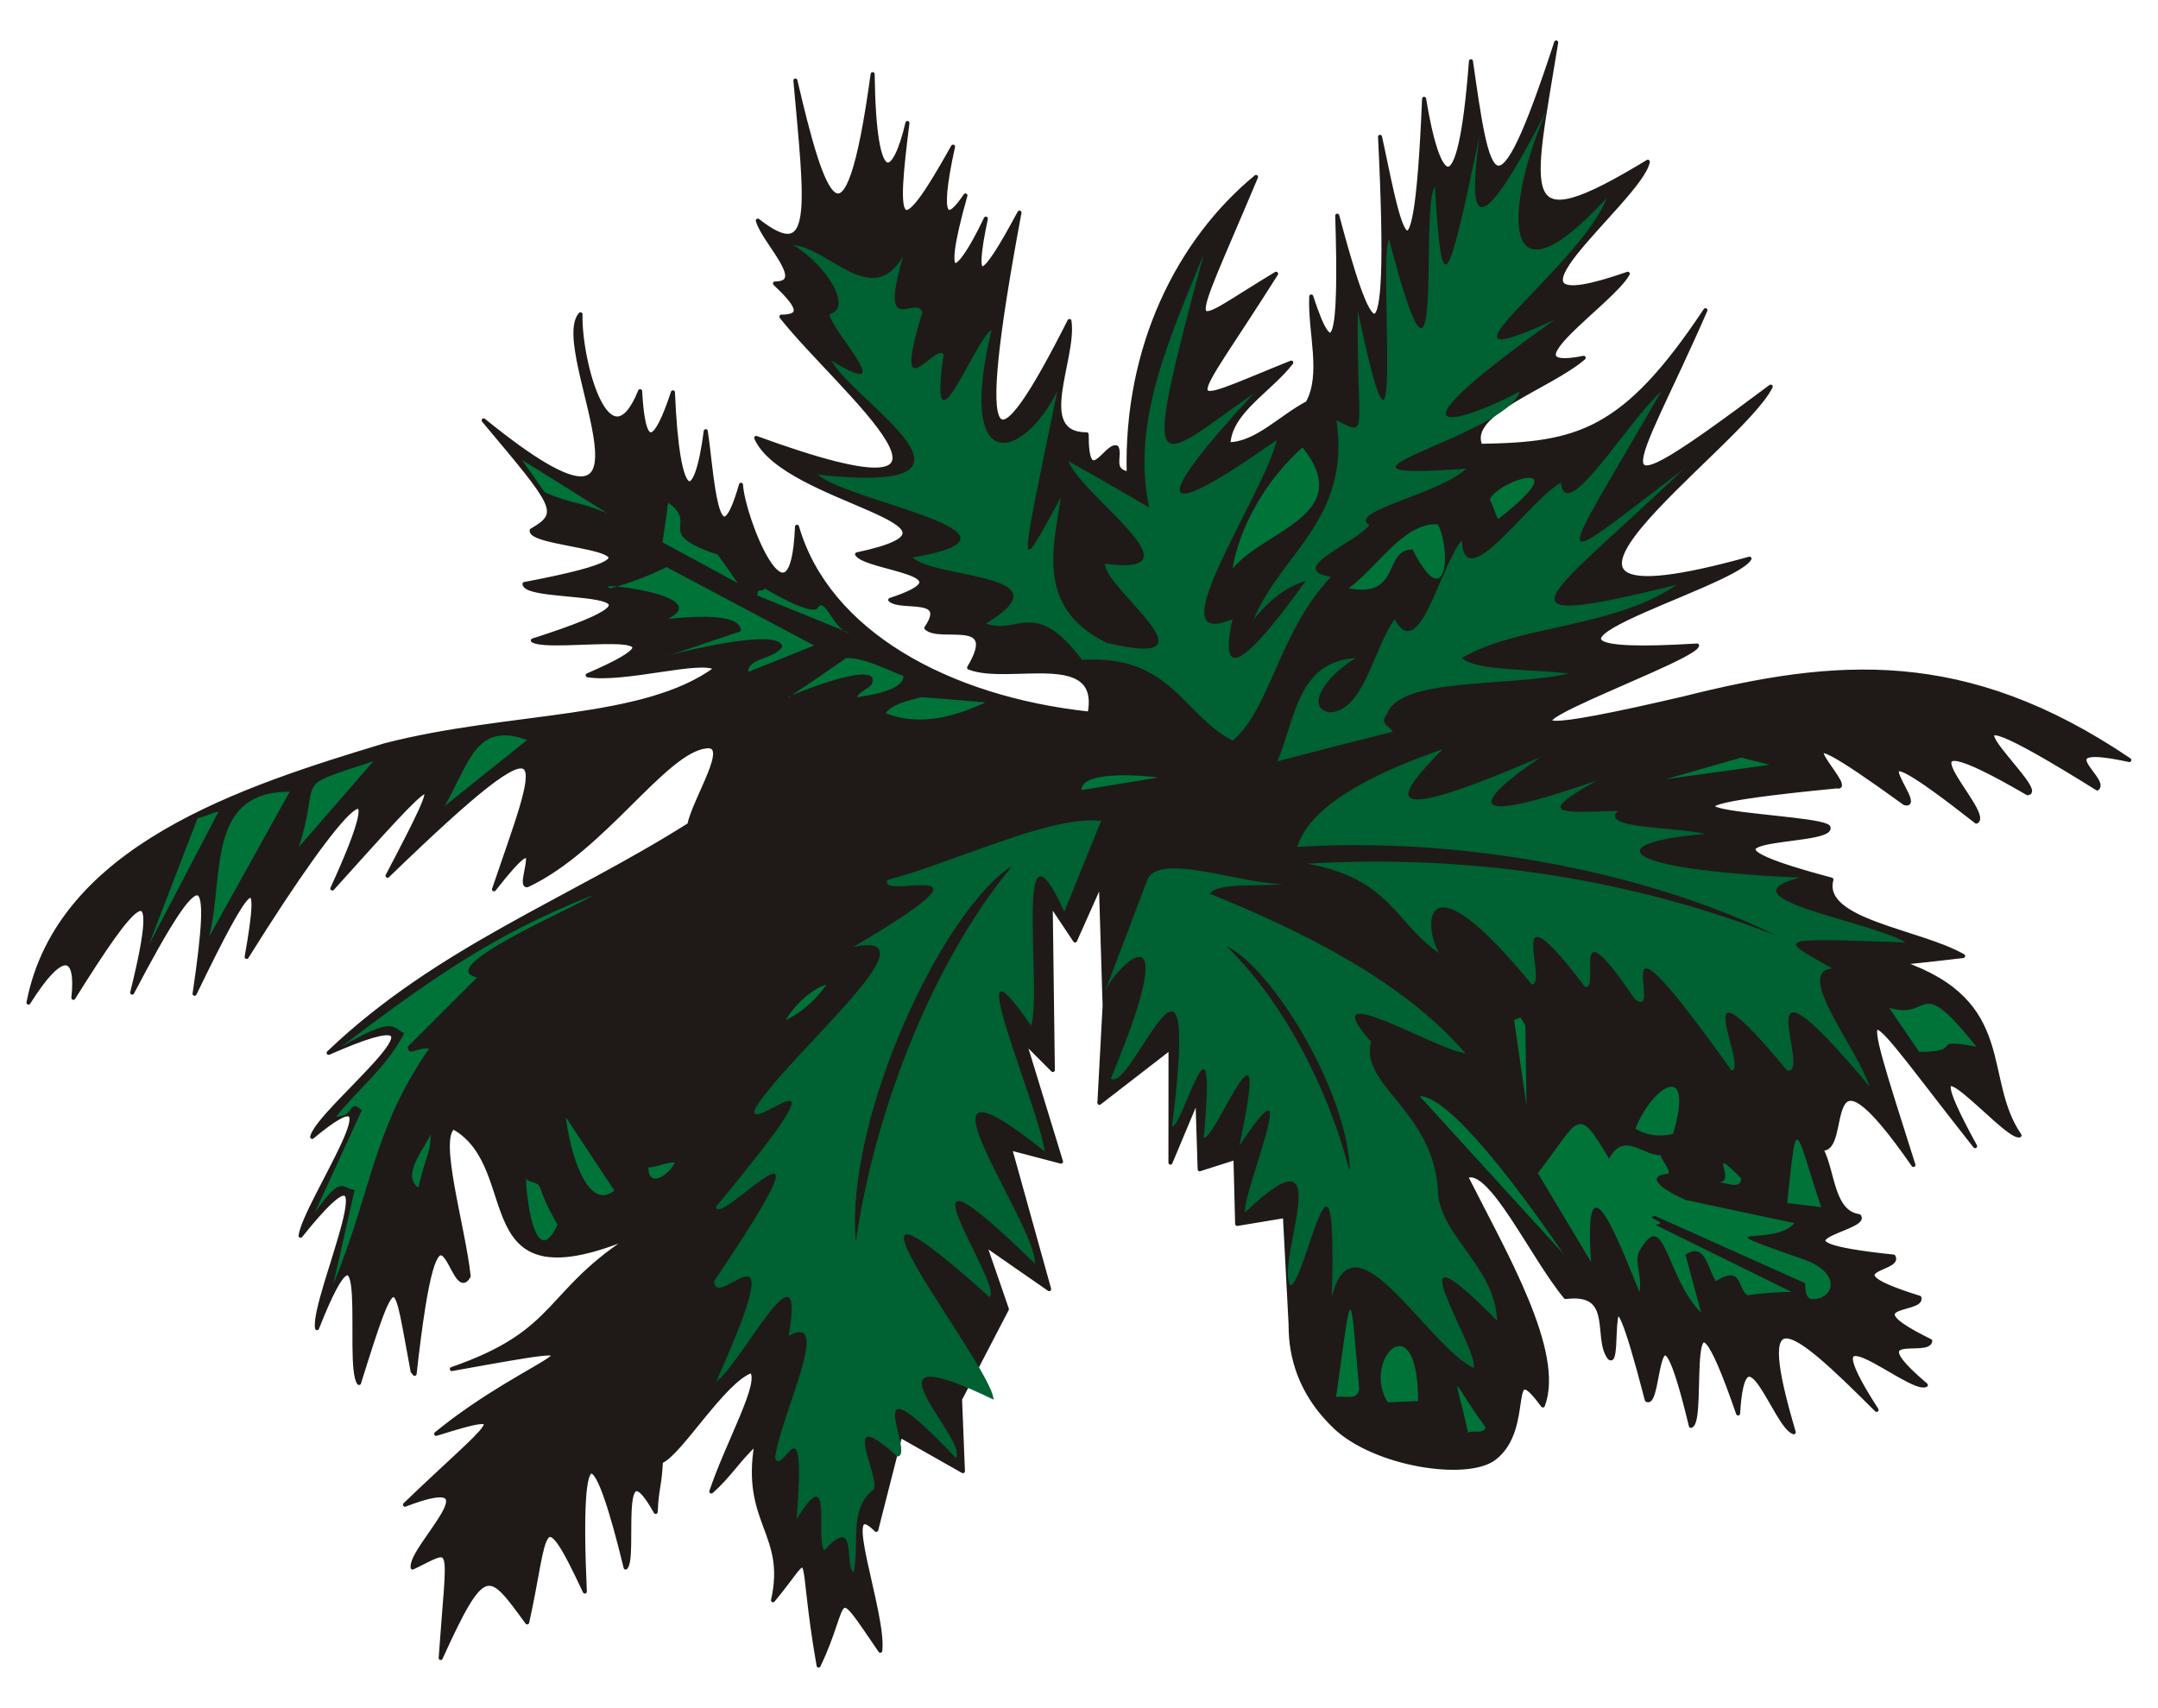 <?xml version="1.0" encoding="UTF-8"?>
<!DOCTYPE svg PUBLIC "-//W3C//DTD SVG 1.1//EN" "http://www.w3.org/Graphics/SVG/1.1/DTD/svg11.dtd">
<!-- Creator: CorelDRAW -->
<svg xmlns="http://www.w3.org/2000/svg" xml:space="preserve" width="24in" height="19in" style="shape-rendering:geometricPrecision; text-rendering:geometricPrecision; image-rendering:optimizeQuality; fill-rule:evenodd; clip-rule:evenodd"
viewBox="0 0 24 19"
 xmlns:xlink="http://www.w3.org/1999/xlink">
 <defs>
  <style type="text/css">
   <![CDATA[
    .str0 {stroke:#1F1A17;stroke-width:0.045;stroke-linecap:round;stroke-linejoin:round}
    .fil1 {fill:#006132}
    .fil2 {fill:#007339}
    .fil0 {fill:#1F1A17}
   ]]>
  </style>
 </defs>
 <g id="Layer_x0020_1">
  <g id="_87630792">
   <path id="_106767128" class="fil0 str0" d="M14.848 15.871c-0.524,-0.497 -0.49,-1.043 -0.495,-1.147l-0.063 -1.198 -0.531 0.088 -0.019 -0.735 -0.398 0.127 -0.025 -0.79 -0.3 0.716 0.001 -1.277 -0.791 0.612 0.058 -1.082 -0.042 -1.367 -0.287 0.643 -0.271 -0.407 0.024 1.848 -0.319 -0.32 0.41 1.339 -0.568 -0.149 0.436 1.567 -0.719 -0.499 0.249 0.722 -0.521 1.002 0.032 0.8 -0.697 -0.395 -0.267 1.048c-0.436,-0.436 0.093,0.917 0.045,1.344 -0.548,-0.801 -0.338,-0.561 -0.686,0.165 -0.236,-1.34 -0.013,-1.322 -0.507,-0.726 0.169,-0.748 -0.338,-0.859 -0.183,-1.749 -0.191,0.169 -0.307,0.369 -0.503,0.539 0.183,-0.548 0.574,-1.224 0.445,-1.34 -0.307,0.102 -0.801,0.93 -1.006,1.006 -0.013,0.276 -0.045,0.285 -0.058,0.561 -0.441,-0.788 -0.218,0.503 -0.334,0.619 -0.316,-1.3 -0.539,-1.634 -0.454,0.267 -0.507,-1.086 -0.423,-0.632 -0.641,0.343 -0.427,-0.583 -0.472,-0.681 -0.962,0.396 0.093,-1.331 0.165,-1.233 -0.312,-1.006 -0.027,-0.236 0.957,-1.099 -0.085,-0.699 0.957,-0.921 1.269,-1.077 0.347,-0.788 1.073,-0.877 2.226,-1.091 0.174,-0.721 1.224,-0.423 1.024,-0.859 2.052,-1.5 -1.919,0.824 -1.215,-0.73 -2.034,-1.189 -0.191,0.12 0.111,1.108 0.169,1.656 -0.2,0.361 -0.329,-1.358 -0.601,1.086 -0.004,-0.009 -0.013,-0.018 -0.022,-0.027 -0.196,-1.033 -0.16,-1.273 -0.596,0.129 -0.156,-0.205 0.16,-2.199 -0.467,-0.61 -0.058,-0.343 0.917,-2.404 -0.183,-1.028 0.049,-0.365 1.162,-1.959 0.129,-1.099 0.067,-0.312 1.87,-1.678 0.183,-0.935 1.211,-1.157 2.675,-1.692 4.011,-2.537 0.062,-0.294 0.472,-0.908 0.187,-0.872 -0.467,0.053 -1.14,1.148 -1.99,1.545 -0.125,0.018 0.272,-0.775 -0.369,0.045 0.49,-1.447 0.832,-2.101 -1.184,-0.151 0.699,-1.331 0.592,-1.197 -0.614,0.142 0.694,-1.513 0.178,-1.051 -0.953,0.761 0.183,-1.028 0.053,-0.895 -0.579,0.41 0.209,-1.416 0.116,-1.558 -0.694,-0.013 0.365,-1.469 0.013,-1.006 -0.654,0.058 0.053,-0.476 -0.111,-0.565 -0.499,0.053 0.334,-1.732 2.39,-2.386 3.962,-2.862 1.398,-0.361 2.88,-0.258 3.686,-0.855 -0.156,-0.12 -1.015,0.142 -1.429,0.076 1.38,-0.596 -0.405,-0.258 -0.61,-0.387 1.99,-0.637 -0.062,-0.414 -0.093,-0.628 2.119,-0.401 0.053,-0.396 0.08,-0.596 0.338,-0.196 0.272,-0.263 -0.534,-1.224 2.261,1.834 0.721,-0.783 1.077,-1.18 -0.013,0.521 0.312,1.718 0.663,0.855 0.018,0.289 0.067,0.913 0.365,0.013 0.053,1.273 0.258,1.26 0.365,0.432 0.067,0.418 0.116,1.558 0.392,0.596 0.022,0.378 0.57,1.741 0.623,0.467 0.338,1.171 1.674,1.91 3.254,2.079 0.142,-0.739 -0.895,-0.338 -1.34,-0.512 0.347,-0.579 -0.321,-0.294 -0.476,-0.441 0.249,-0.365 -0.272,-0.205 -0.401,-0.312 0.908,-0.298 -0.245,-0.338 -0.369,-0.507 1.562,-0.334 -0.806,-0.579 -1.122,-1.295 2.911,1.064 0.913,-0.543 0.28,-1.349 0.263,0 0.174,-0.138 -0.071,-0.369 0.369,0 -0.125,-0.463 -0.191,-0.699 0.645,0.507 0.543,-0.16 0.418,-1.558 0.298,1.278 0.561,2.114 0.859,-0.071 0.018,1.331 0.245,1.153 0.387,0.543 -0.142,1.122 -0.125,1.398 0.507,0.263 -0.191,0.877 -0.049,0.824 0.138,0.543 -0.312,1.104 -0.067,0.877 0.227,0.258 -0.169,0.806 -0.031,0.686 0.374,-0.067 -0.53,2.84 -0.285,2.871 0.556,1.206 0.062,0.423 -0.401,1.26 0.191,1.26 0,0.632 0.223,0.098 0.334,0.147 0.045,0.093 -0.071,0.258 0.134,0.289 -0.036,-1.402 0.552,-2.586 1.416,-3.299 -0.797,1.896 -0.824,1.705 0.223,1.077 -0.993,1.576 -1.157,1.522 0.169,0.988 -0.236,0.307 -0.686,0.548 -0.699,0.908 0.307,0 0.583,-0.303 0.881,-0.459 0.178,-0.321 0.022,-0.788 0.04,-1.184 0.249,0.766 0.334,0.512 0.289,-0.899 0.338,1.273 0.619,1.985 0.476,-0.877 0.169,0.766 0.383,2.15 0.49,-0.423 0.151,0.926 0.392,1.286 0.521,-0.418 0.191,1.331 0.263,1.887 0.948,-0.209 -0.28,1.732 -0.476,2.235 1.019,1.327 -0.076,0.418 -1.985,1.861 -0.223,1.246 -0.165,0.312 -1.402,1.117 -0.49,0.935 -0.383,0.329 -1.313,0.614 -1.148,0.979 1.077,-0.018 1.594,-0.142 2.502,-1.509 -0.797,1.83 -1.353,2.404 0.726,0.85 -0.334,0.681 -3.45,2.809 -0.236,1.914 -0.196,0.325 -3.258,1.131 -0.583,0.966 -0.049,0.196 -3.561,1.384 -0.147,0.588 1.683,-0.423 3.125,-0.552 4.954,0.686 -0.944,-0.205 -0.236,0.209 -0.356,0.316 -2.248,-1.402 -0.516,0.036 -0.775,0.053 -1.678,-0.975 -0.378,0.214 -0.57,0.316 -1.554,-1.22 -0.53,-0.134 -0.797,-0.205 -1.683,-1.22 -0.503,-0.125 -0.757,-0.187 -3.067,0.298 -0.062,0.312 -0.089,0.463 0.009,0.196 -1.905,0.058 0.031,0.574 -0.125,0.463 0.975,0.57 1.465,0.85 -0.231,0.027 -0.459,0.053 -0.686,0.076 1.278,0.441 0.877,1.282 1.313,1.919 -0.165,0.045 -1.318,-1.384 -0.494,0.12 -1.291,-1.634 -1.371,-1.95 -0.686,0.209 -1.095,-1.576 -0.686,-0.12 -1.028,-0.183 0.138,0.249 0.116,0.708 0.423,0.752 0.125,0.151 -1.189,0.285 0.383,0.45 0.098,0.156 -0.748,0.134 0.289,0.458 0.04,0.16 -0.766,0.045 0.12,0.481 -0.018,0.165 -0.792,-0.142 -0.049,0.49 -0.183,0.089 -1.367,-0.993 -0.548,0.276 -0.979,-0.979 -1.375,-1.282 -0.921,0.249 -0.209,-0.067 -0.556,-1.26 -0.619,-0.209 -0.65,-1.883 -0.352,0.089 -0.525,0.138 -0.405,-1.683 -0.329,-0.196 -0.49,-0.289 -0.503,-1.936 -0.276,-0.316 -0.418,-0.472 -0.165,-0.223 0.071,-0.743 -0.485,-0.672 -0.374,-0.45 -0.846,-1.482 -1.108,-1.34 0.436,0.864 1.077,1.954 0.855,2.546 -0.428,-0.58 -0.101,0.256 -0.542,0.588 -0.302,0.228 -1.323,0.074 -1.771,-0.351z"/>
   <path id="_106767056" class="fil1" d="M13.707 8.24c0.427,-0.361 0.503,-1.189 1.095,-1.825 -0.512,-0.08 0.285,-0.383 0.427,-0.574 -0.249,-0.156 0.779,-0.343 1.077,-0.628 -2.003,0.147 0.445,-0.356 0.596,-0.859 -0.521,0.289 -1.741,0.721 0.387,-0.797 -1.611,0.739 0.289,-0.583 0.579,-1.353 -1.255,1.362 -1.099,-0.009 -0.663,-0.984 -0.824,1.598 -0.872,1.193 -0.752,0.298 -0.356,1.692 -0.418,1.874 -0.494,0.561 -0.174,0.191 0.125,3.031 -0.512,0.579 -0.12,0.263 0.183,3.325 -0.347,0.797 -0.013,1.371 0.134,1.407 -0.236,1.22 0.16,1.099 -0.614,1.478 -0.921,2.212 0.174,-0.205 0.329,-0.343 0.579,-0.427 -0.948,1.327 -0.899,0.815 -0.815,0.427 -0.868,0.369 0.325,-1.331 0.494,-1.994 -1.362,0.962 -1.424,0.743 -0.258,-0.516 -1.117,0.779 -1.273,1.122 -0.556,-1.549 -0.369,0.908 -0.815,1.87 -0.605,2.818 -0.298,-0.174 -0.596,-0.347 -0.899,-0.516 0.138,0.383 1.522,1.291 0.405,1.14 0.009,0.298 1.322,1.189 0.022,0.881 -0.797,-0.387 -0.592,-1.073 -0.512,-1.616 -0.481,0.864 -0.485,0.975 -0.04,-1.18 -0.401,0.783 -1.122,0.939 -0.73,-0.686 -0.178,0.093 -0.712,1.518 -0.534,0.276 -0.076,-0.156 -0.588,0.686 -0.236,-0.472 -0.071,-0.205 -0.49,0.321 -0.214,-0.623 -0.343,0.592 -0.815,-0.085 -1.224,-0.125 0.378,0.227 0.668,0.703 0.405,0.77 0.009,0.174 0.81,0.997 0.022,0.516 0.249,0.463 2.03,1.505 -0.151,1.269 0.352,0.307 2.591,0.659 1.051,0.921 0.276,0.245 1.749,0.174 0.819,0.734 0.356,0.134 0.539,-0.298 1.068,0.405 0.984,-0.062 1.113,0.601 1.674,0.899zm0.499 0.227c0.2,-0.463 0.218,-1.104 0.872,-1.148 -0.312,0.187 -0.574,0.539 -0.298,0.605 0.387,-0.004 0.485,-0.69 0.73,-1.037 0.276,0.507 0.499,-0.583 0.748,-0.877 0.027,0.637 0.73,-0.427 1.1,-0.641 0.058,0.481 0.739,-0.677 1.117,-1.015 -1.171,2.034 -1.327,2.07 0.254,0.859 -1.496,1.433 -2.27,1.834 -0.08,1.291 -0.721,0.49 -1.767,0.445 -2.39,0.815 0.16,0.147 0.788,0.12 1.184,0.174 -0.677,0.151 -1.874,0.036 -2.017,0.45 -0.098,0.111 0.04,0.134 0.062,0.196 -0.427,0.107 -0.855,0.218 -1.282,0.329zm0.329 1.14c1.87,-0.111 3.637,0.183 5.226,0.801 -1.353,-0.668 -3.383,-1.108 -5.333,-0.988 0.147,-0.494 0.948,-0.855 1.616,-1.086 -0.543,0.552 -0.748,0.877 1.086,0.089 -0.752,0.516 -0.877,0.788 0.632,0.258 -0.699,0.387 -0.414,0.361 0.231,0.338 -0.209,0.205 0.645,0.174 0.97,0.258 -1.091,0.085 -1.113,0.387 1.055,0.485 -0.904,0.231 0.779,0.481 1.175,0.721 -1.447,-0.049 -1.447,-0.062 -0.815,0.289 -0.427,0.036 0.272,0.877 0.414,1.313 -1.487,-1.776 -0.614,-0.12 -0.917,-0.178 -1.202,-1.447 -0.414,0 -0.619,0 -1.536,-2.155 -0.717,-0.53 -1.073,-0.792 -0.761,-1.122 -0.369,-0.089 -0.556,-0.138 -0.939,-1.238 -0.396,-0.018 -0.592,-0.027 -1.224,-1.496 -1.211,-0.641 -1.028,-0.347 -0.494,-0.334 -0.534,-0.828 -1.473,-0.997zm-1.785 0.205c-0.151,0.401 -0.303,0.801 -0.458,1.206 0.134,-0.289 0.899,-1.028 0.062,0.979 0.231,0.174 1.01,-2.097 0.681,0.53 0.111,0.04 0.507,-1.531 0.352,0.129 0.129,0.031 0.766,-1.638 0.396,0.089 0.739,-1.117 0.04,0.494 0.062,0.743 1.073,-1.028 0.338,0.534 0.503,0.806 0.156,0.045 0.53,-2.074 0.463,0.134 0.24,-0.984 1.046,0.521 1.576,0.788 0.085,-0.178 -0.988,-1.794 0.263,-0.525 -0.022,-0.614 -0.659,-0.957 -0.659,-1.465 -0.062,-0.877 -0.872,-1.157 -0.743,-1.638 -0.659,-0.748 0.699,0.08 1.051,0.129 -0.699,-0.81 -1.816,-1.358 -2.844,-1.776 0.089,-0.129 0.539,-0.076 0.81,-0.107 -0.507,-0.009 -1.424,-0.374 -1.513,-0.022zm0.89 0.712c0.521,0.258 1.344,1.625 1.367,2.493 -0.236,-0.921 -0.752,-1.905 -1.367,-2.493zm-1.803 -0.383c-0.57,-1.251 -0.245,0.841 -0.369,1.269 -0.859,-1.251 0.098,0.93 0.151,1.398 -1.687,-1.353 -0.071,0.832 -0.111,1.246 -1.749,-1.705 -0.334,0.245 -0.503,0.374 -2.163,-1.945 0.031,0.757 0.045,1.14 -1.598,-0.77 -0.28,0.432 -0.418,0.65 -1.157,-1.22 -0.432,-0.013 -0.654,-0.018 -0.677,-0.614 -0.174,0.245 -0.263,0.369 -0.285,0.218 -0.147,0.614 -0.223,0.921 -0.107,-0.085 0.049,-0.654 -0.325,-0.245 -0.102,-0.116 0.107,-1.028 -0.307,-0.347 0.111,-1.402 -0.16,-0.454 -0.24,-0.681 0.053,-0.454 0.654,-1.638 0.151,-1.358 0.2,-1.153 -0.539,0.338 -0.806,0.507 0.895,-1.99 -0.013,-0.748 -0.022,-1.117 1.531,-2.27 0.018,-0.552 0.022,-0.828 1.683,-2.034 0.294,-0.73 0.436,-1.095 0.365,-0.596 2.057,-1.99 1.091,-1.794 1.821,-1.073 0.254,-0.499 0.378,-0.743 0.797,-0.218 1.816,-0.721 2.377,-0.659l-0.41 1.01zm-0.592 -0.503c-0.766,0.503 -1.838,2.778 -1.727,4.158 0.214,-1.487 0.872,-3.129 1.727,-4.158z"/>
   <path id="_106766984" class="fil0" d="M11.25 9.642c-0.77,0.503 -1.838,2.778 -1.732,4.158 0.218,-1.487 0.877,-3.129 1.732,-4.158z"/>
   <path id="_106766912" class="fil0" d="M13.645 10.528c0.516,0.258 1.344,1.625 1.367,2.493 -0.236,-0.921 -0.757,-1.905 -1.367,-2.493z"/>
   <path id="_106766840" class="fil2" d="M13.707 6.326c0.08,-0.476 0.378,-0.993 0.779,-1.349 0.601,0.752 -0.427,0.917 -0.779,1.349zm-7.648 -0.85c0.329,0.142 0.369,0.093 0.699,0.236 -0.316,-0.2 -0.632,-0.396 -0.953,-0.596 0,0 0.254,0.361 0.254,0.361zm10.603 0.298c-0.036,-0.062 -0.036,-0.102 -0.093,-0.218 0.085,-0.214 1.01,-0.499 0.093,0.218zm-8.68 0.396c0.076,0.102 0.147,0.209 0.223,0.316 -0.28,-0.151 -0.556,-0.303 -0.837,-0.454 0.022,-0.151 0.045,-0.298 0.062,-0.441 0.352,0.249 -0.178,0.334 0.552,0.579zm8.008 -0.338c0.16,0.312 0.089,1.015 -0.28,0.28 -0.334,0 -0.12,0.543 -0.712,0.432 0.329,-0.24 0.614,-0.734 0.993,-0.712zm-8.578 0.476c0.548,0.289 1.095,0.583 1.643,0.872 -0.245,0.098 -0.49,0.196 -0.734,0.294 0,-0.156 0.28,-0.138 0.378,-0.276 0,-0.249 -1.367,0.111 -1.286,0.102 0.276,-0.093 0.556,-0.187 0.828,-0.28 0,-0.24 -0.726,-0.138 -0.81,-0.138 0.539,-0.267 -0.917,-0.423 -0.637,-0.338 0.227,-0.067 0.405,-0.129 0.619,-0.236zm1.091 0.236c-0.013,-0.009 0.521,0.321 0.592,0.218 0.08,-0.138 0.178,0.258 0.356,0.28 -0.343,-0.138 -0.686,-0.28 -1.028,-0.418 0,-0.102 0.058,-0.022 0.08,-0.08zm1.545 0.975c0,0.156 -0.356,0.214 -0.516,0.236 0.022,-0.058 0.102,-0.08 0.16,-0.138 0.16,-0.343 -1.104,0.2 -0.917,0.138 0.218,-0.147 0.427,-0.289 0.637,-0.436 0.214,0 0.454,0.134 0.637,0.2zm0.2 0.236c0.24,0.018 0.476,0.036 0.712,0.058 -0.298,0.138 -0.712,0.28 -1.108,0.12 0.058,-0.098 0.258,-0.142 0.396,-0.178zm-4.385 0.476l-0.917 0.734c0.28,-0.49 0.347,-0.939 0.917,-0.734zm13.501 0.196l0.316 0.08 -1.153 0.16 0.837 -0.24zm-15.211 0.04l-0.828 0.953c0.258,-0.815 -0.107,-0.641 0.828,-0.953zm8.72 0.183l-0.846 0.138c0,-0.258 0.935,-0.134 0.846,-0.138zm-9.651 0.156l-0.895 1.611c0.169,-0.681 -0.036,-1.611 0.895,-1.611zm-0.792 0.223l-0.775 1.482 0.543 -1.411c0.045,0 0.187,-0.071 0.231,-0.071zm4.167 0.93c-0.28,0.169 -1.781,0.81 -1.291,0.913l-0.77 0.77c0,0.12 0.116,0 0.236,0.022 -0.628,0.904 -0.637,1.585 -1.064,2.617l0.236 -1.046c-0.147,-0.009 -0.129,-0.187 -0.441,0.249l0.521 -1.135c-0.156,-0.134 -0.067,0.071 -0.285,0.071 0.249,-0.312 0.552,-0.539 0.757,-0.926 -0.138,-0.067 -0.107,-0.196 -0.703,0.151 0.913,-0.69 1.683,-1.255 2.804,-1.687zm2.595 0.993c-0.138,0.196 -0.294,0.316 -0.454,0.396 0.102,-0.183 0.316,-0.361 0.454,-0.396zm12.789 0.69c-0.561,-0.102 -0.107,0.058 -0.637,0.058l-0.334 -0.49c0.481,0.147 0.303,-0.405 0.97,0.432zm-5.017 -0.236l0.013 0.89 -0.138 -0.948c0.093,-0.045 0.062,-0.036 0.125,0.058zm1.643 1.206c-0.138,0.036 -0.294,0.022 -0.418,-0.058 0.191,-0.481 0.663,-0.77 0.418,0.058zm-1.211 1.344l-1.607 -1.763c0.459,0 1.714,1.936 1.607,1.763zm-11.102 -1.527l0.539 0.815c-0.312,0.245 -0.503,-0.476 -0.539,-0.815zm11.601 0.459c0.169,-0.312 0.378,-0.027 0.574,-0.04 0,0.04 0.107,0.165 0.089,0.205 -0.28,0.031 -0.071,0.178 0.187,0.294l1.211 0.258c-0.223,0.276 -1.113,-0.022 0.12,0.41 0.414,0.156 0.316,0.436 0.08,0.436 -0.062,0 -0.08,-0.076 -0.08,-0.178l-1.669 -0.748c-0.138,0.018 0.178,0.08 0,0.098l1.527 0.752c0,-0.018 -0.516,0.022 -0.49,0.036 -0.125,-0.053 -0.053,-0.356 -0.361,-0.16 -0.102,-0.169 -0.125,-0.436 -0.338,-0.294l0.174 0.645c-0.387,-0.396 -0.401,-1.131 -0.654,-0.739 -0.12,0.156 0.004,0.272 -0.031,0.512 -0.231,-0.574 -0.628,-1.607 -0.539,-0.338l-0.592 -0.988c0.467,-0.596 0.427,-0.783 0.792,-0.16zm-13.243 0.321c-0.196,-0.142 0.08,-0.441 0.138,-0.596 0,0.205 -0.045,0.209 -0.138,0.596zm15.602 0.218l-0.378 -0.045c0.111,-1.028 0.076,-0.864 0.378,0.045zm-12.749 -0.499c-0.049,0.129 -0.294,0.303 -0.294,0.058 0.08,0 0.2,-0.058 0.294,-0.058zm11.859 0.178c0,0.138 -0.178,0.04 -0.28,0.04 0.276,0.049 -0.138,-0.458 0.28,-0.04zm-13.163 0.516c-0.298,0.641 -0.383,-0.712 -0.338,-0.494 0.231,0.08 0.049,0 0.338,0.494zm8.916 1.838c-0.04,0.125 -0.138,0.058 -0.258,0.08 0.183,-1.304 0.151,-1.264 0.258,-0.08zm0.654 0.125l-0.338 0.013c-0.294,-0.472 0.338,-1.126 0.338,-0.013zm0.752 0.294c-0.036,0.08 -0.138,0.022 -0.196,0.058 -0.16,-0.73 -0.214,-0.623 0.196,-0.058z"/>
  </g>
 </g>
</svg>
